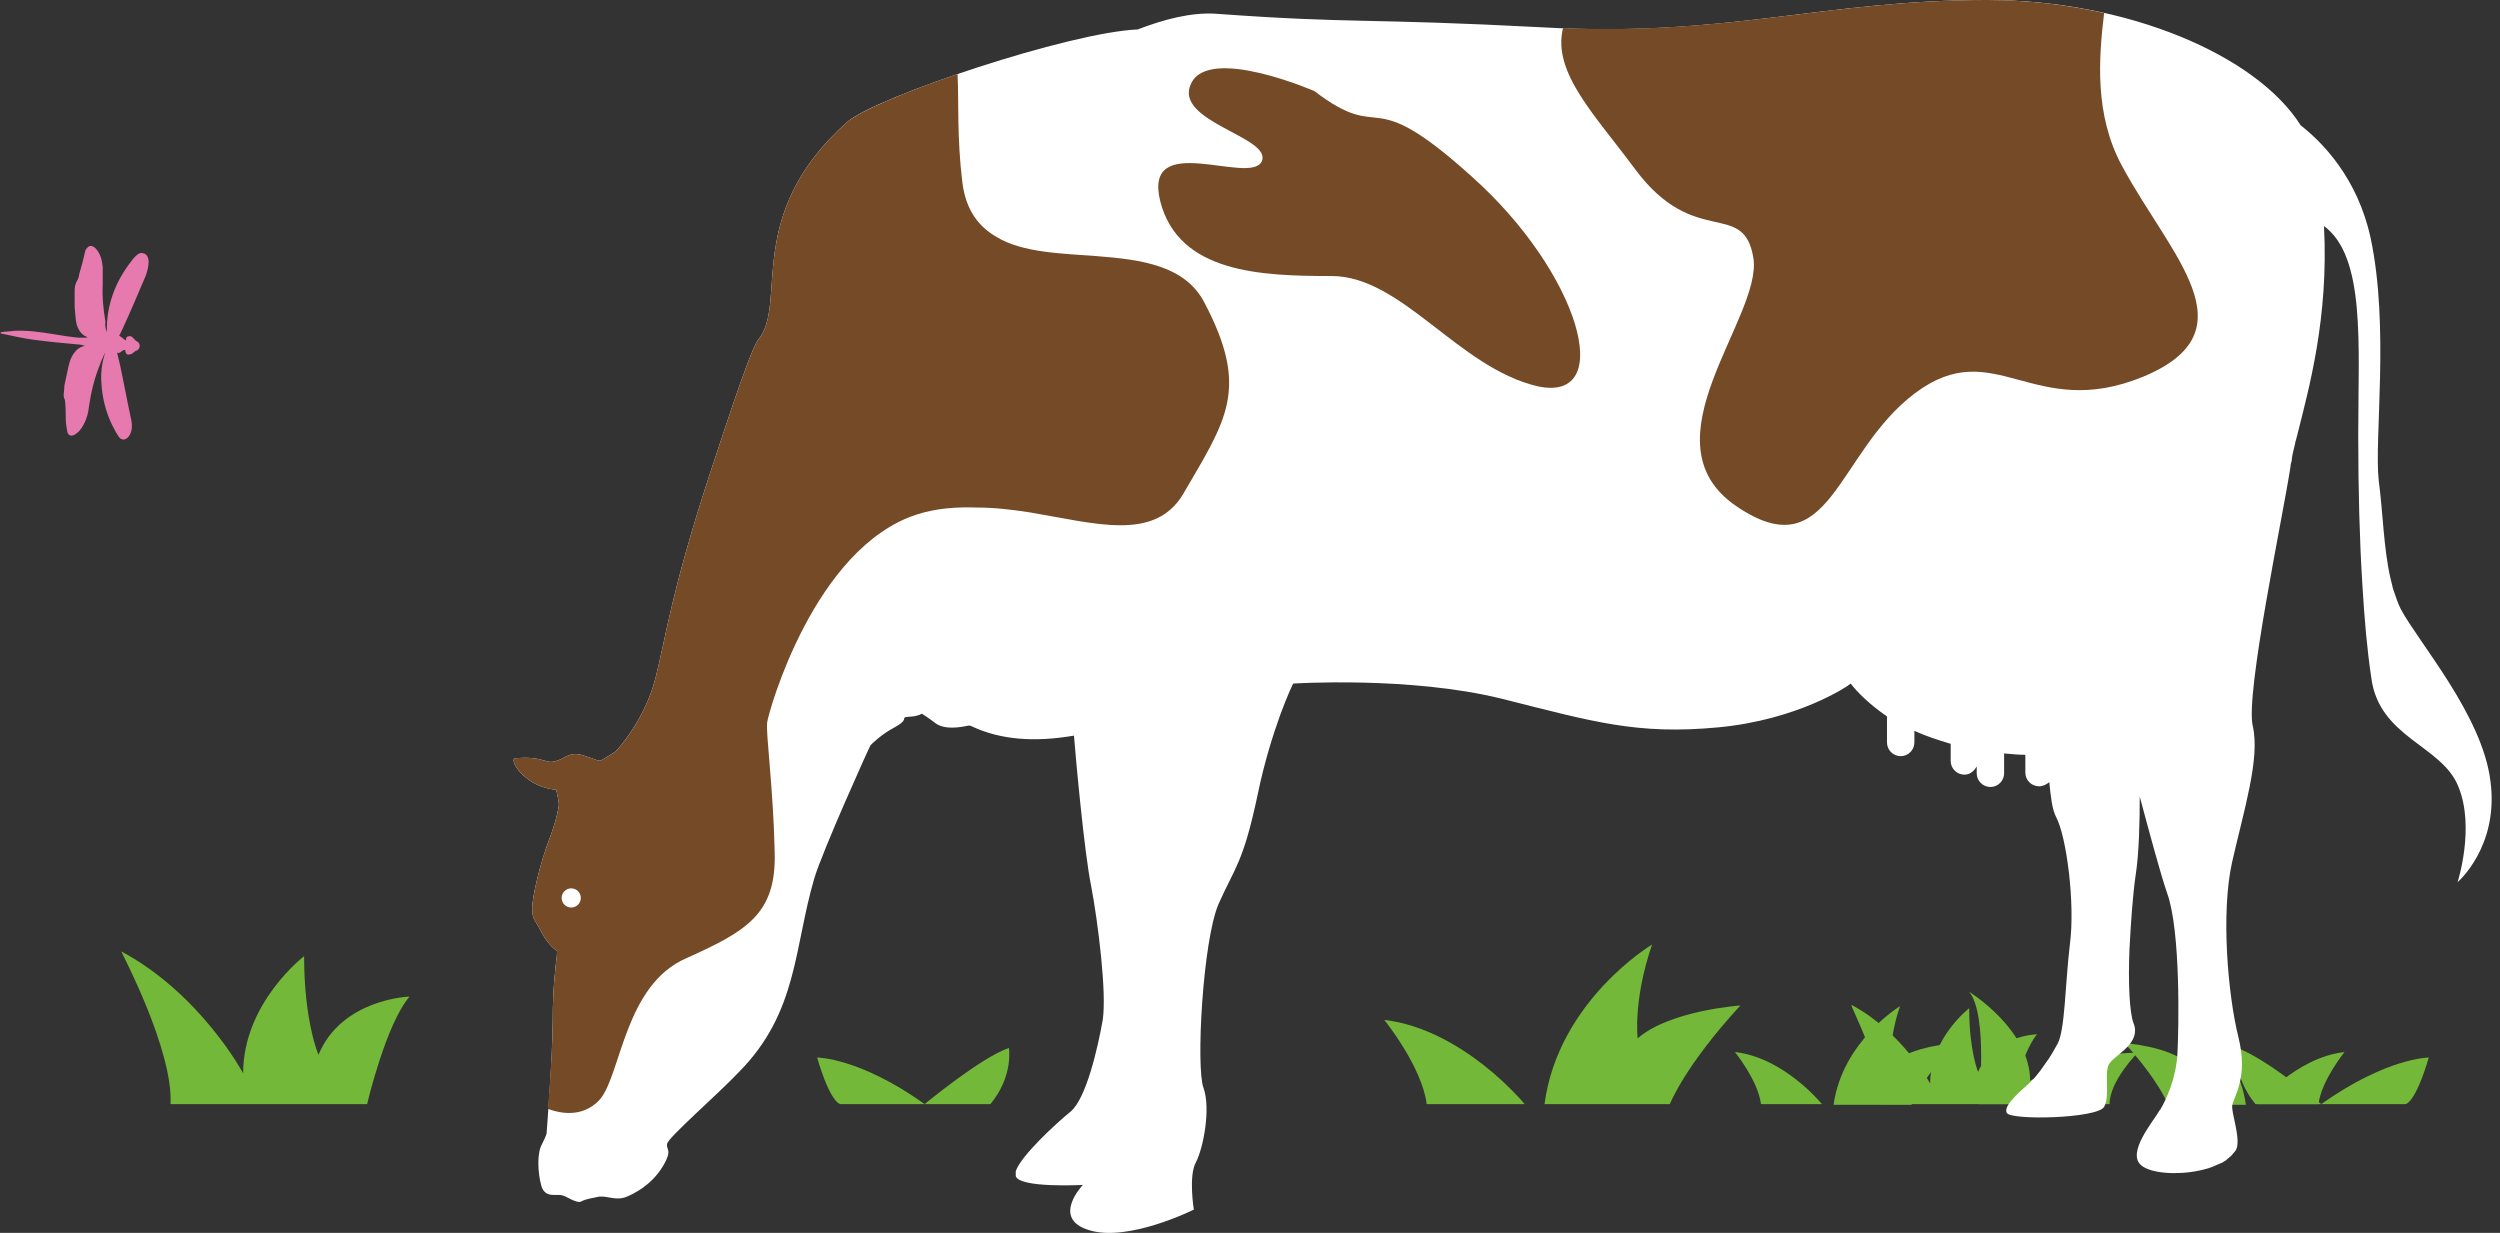 <?xml version="1.0" encoding="utf-8"?>
<!-- Generator: Adobe Illustrator 23.1.1, SVG Export Plug-In . SVG Version: 6.00 Build 0)  -->
<svg version="1.1" id="Calque_1" xmlns="http://www.w3.org/2000/svg" xmlns:xlink="http://www.w3.org/1999/xlink" x="0px" y="0px"
	 viewBox="0 0 365 180" style="enable-background:new 0 0 365 180;" xml:space="preserve">
<rect x="0" y="0" width="365" height="180" fill="#333333" stroke="none"/>
<style type="text/css">
	.st0{fill:#73B839;}
	.st1{fill:#FFFFFF;}
	.st2{fill:#754A26;}
	.st3{fill:#E679AE;}
</style>
<path class="st0" d="M24.9,161.2h28.7c0,0,2.7-11.6,6.2-15.7c0,0-9.9,0.3-13.3,8.5c0,0-2.1-4.8-2.1-14.4c0,0-8.9,6.8-8.9,17.1
	c0,0-6.2-11.6-17.8-17.8C17.7,139,25.3,153.3,24.9,161.2z"/>
<path class="st0" d="M274.8,161.2h18.6c0,0,1.8-7.5,4-10.2c0,0-6.4,0.2-8.6,5.5c0,0-1.3-3.1-1.3-9.3c0,0-5.7,4.4-5.7,11
	c0,0-4-7.5-11.5-11.5C270.1,146.8,275,156.1,274.8,161.2z"/>
<path class="st0" d="M135,161.2c0,0,8.2-6.8,12.3-8.2c0,0,0.7,4.1-2.7,8.2h-21.9c0,0-1.4,0-3.4-6.8
	C119.3,154.4,125.5,154.4,135,161.2z"/>
<path class="st0" d="M338.9,161.2c0,0-8.2-6.8-12.3-8.2c0,0-0.7,4.1,2.7,8.2h21.9c0,0,1.4,0,3.4-6.8
	C354.6,154.4,348.5,154.4,338.9,161.2z"/>
<path class="st0" d="M243.8,161.2c0,0,2.1-5.5,10.3-14.4c0,0-10.3,0.7-15,4.8c0,0-0.7-5.5,2.1-13.7c0,0-13.7,8.2-15.7,23.3H243.8z"
	/>
<path class="st0" d="M222.6,161.2c0,0-8.9-10.9-20.5-12.3c0,0,5.5,6.8,6.2,12.3H222.6z"/>
<path class="st0" d="M279.1,161.2c0,0,1.3-3.4,6.3-8.9c0,0-6.3,0.4-9.3,3c0,0-0.4-3.4,1.3-8.4c0,0-8.4,5.1-9.7,14.4H279.1z"/>
<path class="st0" d="M266,161.2c0,0-5.5-6.8-12.7-7.6c0,0,3.4,4.2,3.8,7.6H266z"/>
<path class="st0" d="M316.5,161.2c0,0-1.3-3.4-6.3-8.9c0,0,6.3,0.4,9.3,3c0,0,0.4-3.4-1.3-8.4c0,0,8.4,5.1,9.7,14.4H316.5z"/>
<path class="st0" d="M329.6,161.2c0,0,5.5-6.8,12.7-7.6c0,0-3.4,4.2-3.8,7.6H329.6z"/>
<path class="st0" d="M288.9,161.2c0,0,1.4-13-1.4-16.4c0,0,8.9,5.5,8.9,13c0,0,6.8-4.1,15.7-4.1c0,0-4.1,4.1-4.1,7.5H288.9z"/>
<g>
	<g>
		<path class="st1" d="M363.6,114c-1.2-9.6-10.5-20.2-13.1-25.1c-0.4-0.8-0.7-1.7-1-2.6c-0.1-0.2-0.1-0.4-0.2-0.6c0,0,0,0,0-0.1
			c-0.1-0.4-0.2-0.8-0.3-1.2l0,0c-1-4.4-1.1-9.7-1.7-14.2c-0.7-6.1,1.6-22.4-1.2-35.5c-1.9-8.7-7-13.9-10.2-16.4
			C329.4,8,310.5,0,290.1,0c-23.9,0-38,5.5-64.7,4c-26.7-1.4-27.3-0.5-48-2c-3.5-0.2-7.4,0.8-11.3,2.3c-9.9,0.4-38.1,9.8-42.4,13.5
			c-15.3,13.6-8.6,26.5-13,31.8c-1.3,1.6-6.1,16.8-7.3,20.3c-5.5,17-6.1,22.8-7.7,29.1c-1.6,6.3-5.8,10.7-5.8,10.7s-1.7,1.1-2.1,1.3
			c-0.4,0.2-0.7-0.1-2.6-0.7c-1.9-0.6-2.4,0.2-3.7,0.7c-1.3,0.5-1.5,0.1-3-0.2c-1.6-0.3-2.8-0.1-3.3-0.1c-0.5,0-0.2,1.5,1.8,3
			c1.9,1.5,4.2,1.6,4.2,1.6s0.4,1.6,0.4,2.2c-0.1,0.7-0.3,2.1-1.5,5.3c-1.2,3.1-2.4,8.1-2.4,9.8c0,1.7,0.4,1.6,1.4,3.6
			c1.1,2,2.2,2.6,2.2,2.6s0.1,0.3-0.1,1.5c-0.1,1.2-0.5,3.8-0.5,8.7c0,4.9-0.9,16.5-0.9,16.5s0,0.2-0.7,1.6c-0.7,1.3-0.6,4-0.1,5.9
			c0.5,2,2.2,1.3,3,1.5c0.7,0.1,2.2,1.3,2.9,0.9c0.7-0.4,1.8-0.5,2.6-0.7c0.1,0,0.2,0,0.4,0c0.1,0,0.1,0,0.2,0c0,0,0,0,0,0
			c0.9,0.1,2.1,0.5,3.2,0.1c1.3-0.5,3.8-1.8,5.4-4.4c1.6-2.6,0.5-2.5,0.7-3.4c0.1-0.9,7.6-7.4,10.5-10.5c8.6-8.7,8-18.1,11-28.3
			c1.2-4,8-19.1,8.2-19.4c0.3-0.3,1.6-1.6,3.5-2.6c2-1.1,1.1-1.3,1.6-1.5c0.5-0.1,1.5,0,2.4-0.5c0,0,1.1,0.7,2,1.4
			c0.9,0.7,2.5,0.8,4.5,0.4c0.3-0.1,0.6-0.1,0.9,0.1l0,0c4.1,1.9,9,2.3,14.8,1.3c0.2,2.6,1.5,17.1,2.5,21.9c1,5.3,2.3,15.6,1.7,19.6
			c-0.7,4-2.4,11.5-4.7,13.4c-2.1,1.7-7.3,6.5-8,8.7c0,0.1,0,0.1,0,0.2c0,0.1,0,0.1,0,0.2c0,0.1,0,0.2,0,0.3
			c0.5,1.8,9.8,1.3,9.8,1.3s-4.7,4.9,0.9,6.6c5.7,1.8,15.3-3,15.3-3s-0.8-4.9,0.3-6.9c1.1-2.1,2.2-7.9,1.1-10.9
			c-1.1-3-0.1-21.4,2.2-26.8c2.4-5.4,3.6-6,5.7-15.9c1-4.9,2.3-8.9,3.3-11.7c0,0,0,0,0,0c1.1-3,1.9-4.6,1.9-4.6s17-1.1,30.4,2.2
			c13.5,3.4,19.8,5.3,31.6,4.2c11.8-1.1,19-6.1,19-6.1s0.1-0.1,0.4-0.3c1,1.3,2.7,3,5.3,4.8v3.8c0,1.1,0.9,2,2,2c1.1,0,2-0.9,2-2
			v-1.7c1.5,0.7,3.3,1.3,5.3,1.9v2.5c0,1.1,0.9,2,2,2c0.8,0,1.4-0.5,1.8-1.2v1c0,1.1,0.9,2,2,2c1.1,0,2-0.9,2-2v-2.9
			c1.1,0.1,2.1,0.2,3.1,0.2v2.6c0,1.1,0.9,2,2,2c0.6,0,1.1-0.3,1.5-0.6c0.2,2,0.4,4,1,5.1c1.5,2.8,2.8,12.6,2,18.6
			c-0.7,5.9-0.7,12.5-1.8,14.5c-0.5,0.9-1.1,2-1.8,2.9c0,0,0,0,0,0c-0.2,0.3-0.5,0.7-0.7,1c-0.5,0.6-0.9,1.2-1.3,1.5
			c-0.8,0.9-4.3,3.5-3.6,4.7c0.7,1.1,13.2,0.8,14.2-0.9c1-1.8-0.2-5.3,0.9-6.5c1.1-1.3,4.5-2.9,3.4-5.7c-0.6-1.5-0.8-6-0.6-10.8
			c0.2-3.9,0.5-8.1,0.9-10.8c0.5-3.2,0.6-7.8,0.6-11.5c1.4,5.2,3,11.2,4,14.1c2,5.5,1.7,19.9,1.5,23.5c-0.2,3.5-1.6,6.6-2.5,8.1
			c0,0,0,0,0,0c0,0,0,0,0,0c0,0,0,0.1-0.1,0.1c-0.8,1.5-5,6.3-2.6,8.1c1.4,1.1,5.1,1.4,8.4,0.7l0,0c0.9-0.2,1.7-0.4,2.5-0.8
			c0,0,0,0,0,0c0.2-0.1,0.5-0.2,0.7-0.3c0.1,0,0.2-0.1,0.2-0.1c0.2-0.1,0.3-0.2,0.5-0.3c0.1-0.1,0.1-0.1,0.2-0.2
			c0.2-0.1,0.3-0.3,0.5-0.4c0,0,0.1-0.1,0.1-0.1c0.2-0.2,0.3-0.4,0.5-0.6c0.2-0.2,0.2-0.4,0.3-0.6c0.4-1.8-0.8-4.9-0.7-6.1
			c0.2-1.3,2.4-4,0.9-10c-1.5-6-2.6-18.1-0.9-25.6c1.7-7.5,4.1-15.1,3-19.8c-1.1-4.7,4.4-30.6,5.5-37.8c0-0.3,0.1-0.6,0.2-1
			c0-0.1,0-0.1,0-0.2c0.1-0.7,0.3-1.5,0.5-2.3c0,0,0-0.1,0-0.1c0.1-0.3,0.2-0.7,0.3-1.1c1.7-6.8,4.6-17.1,3.9-30.5
			c6.1,4.5,5,17.3,5,30.5c0,8.1,0.2,15.4,0.6,21.8l0,0c0.3,5.1,0.7,9.6,1.3,13.6c1.1,8.8,10.3,9.9,12.7,15.9c2.5,6-0.1,14-0.1,14
			S364.9,123.6,363.6,114z"/>
		<path class="st2" d="M150.3,74.8c9.6,1.6,18.2,4.3,22.4-2.6c6.4-11,9.8-15.4,3.1-28.1c-2.8-5.3-9.1-6.2-15.6-6.7
			c-5.3-0.4-10.9-0.5-14.7-2.8c-2.6-1.5-4.5-3.9-5-8c-0.8-6.5-0.5-11.9-0.7-15.8c-7.6,2.6-14.2,5.4-16.1,7
			c-15.3,13.6-8.6,26.5-13,31.8c-1.3,1.6-6.1,16.8-7.3,20.3c-5.5,17-6.1,22.8-7.7,29.1c-1.6,6.3-5.8,10.7-5.8,10.7s-1.7,1.1-2.1,1.3
			c-0.4,0.2-0.7-0.1-2.6-0.7c-1.9-0.6-2.4,0.2-3.7,0.7c-1.3,0.5-1.5,0.1-3-0.2c-1.6-0.3-2.8-0.1-3.3-0.1c-0.5,0-0.2,1.5,1.8,3
			c1.9,1.5,4.2,1.6,4.2,1.6s0.4,1.6,0.4,2.2c-0.1,0.7-0.3,2.1-1.5,5.3c-1.2,3.1-2.4,8.1-2.4,9.8c0,1.7,0.4,1.6,1.4,3.6
			c1.1,2,2.2,2.6,2.2,2.6s0.1,0.3-0.1,1.5c-0.1,1.2-0.5,3.8-0.5,8.7c0,3.2-0.4,9.1-0.7,12.9c3,1.1,5.7,0.7,7.6-1.4
			c3.1-3.7,3.6-16.7,12.6-20.6c8.9-4,13.2-6.5,12.9-15.6c-0.2-9.2-1.3-17.2-1.1-18.8c0.2-1.6,6.9-25.6,21.9-30.4
			c2.8-0.9,5.8-1.1,8.7-1C145.2,74.1,147.7,74.4,150.3,74.8L150.3,74.8z"/>
		<path class="st2" d="M214.9,25.8c-15.6-14.1-12.5-4.5-23-12.5c0,0-15.4-6.7-18-1.1c-2.7,5.6,12,7.8,10.3,11.4
			c-1.8,3.5-17.4-4.7-14.8,5.8c2.7,10.5,14.8,10.9,25,10.9c10.3,0,18.5,13.4,30.1,16.1C236.1,58.9,230.6,39.8,214.9,25.8L214.9,25.8
			z"/>
		<path class="st2" d="M228.2,4.1c-1.6,6.5,4.7,12.7,10.6,20.7c8.7,11.6,15.8,4.2,17.2,12.9c1.3,8.7-16.3,26.8-2.5,36.2
			c13.8,9.4,14.5-7.8,26.1-16.5c11.6-8.7,17.2,4.2,33.3-2.4c16.1-6.7,4-17.6-3.1-30.8c-4-7.4-3.4-15.6-2.6-22.3
			C301.8,0.7,296.1,0,290.1,0C267.1,0,253.1,5.1,228.2,4.1L228.2,4.1z"/>
	</g>
	<circle class="st1" cx="83.4" cy="131.1" r="1.4"/>
</g>
<path class="st3" d="M15.6,48.5c0-0.3,0-0.5,0-0.8c0.1-3.6,1.4-6.8,3.6-9.6c0.2-0.3,0.4-0.5,0.6-0.7c0.3-0.3,0.7-0.6,1.2-0.4
	c0.4,0.1,0.7,0.6,0.7,1.2c0,0.7-0.2,1.4-0.4,2c-1.1,2.6-2.2,5.2-3.4,7.8c-0.2,0.4-0.3,0.7-0.5,1c0.3,0.2,0.6,0.4,0.9,0.7
	c0,0,0.1-0.1,0.1-0.1c0-0.3,0.1-0.5,0.4-0.5c0.3-0.1,0.5,0.1,0.7,0.3c0.2,0.2,0.3,0.4,0.6,0.5c0.2,0.1,0.3,0.4,0.3,0.7
	c-0.1,0.3-0.2,0.5-0.5,0.6c-0.1,0-0.2,0.1-0.3,0.2c-0.2,0.1-0.3,0.3-0.5,0.3c-0.5,0.2-0.8,0-0.8-0.6c-0.5-0.1-0.7,0.6-1.2,0.4
	c0.6,2.3,1,4.7,1.5,7.1c0.2,1,0.4,1.9,0.6,2.9c0.1,0.6,0.1,1.3-0.2,1.9c-0.1,0.2-0.3,0.5-0.5,0.6c-0.4,0.3-0.9,0.2-1.2-0.3
	c-0.4-0.6-0.7-1.2-1-1.8c-0.9-1.9-1.4-4-1.5-6.1c-0.1-1.4,0.1-2.8,0.5-4.2c0,0,0-0.1,0-0.1c-0.2,0.6-0.5,1.1-0.7,1.7
	c-0.8,2-1.3,4-1.6,6.1c-0.1,0.9-0.3,1.8-0.8,2.7c-0.3,0.6-0.7,1.1-1.2,1.4c-0.6,0.4-1.1,0.2-1.2-0.5c-0.1-0.6-0.2-1.2-0.2-1.8
	c0-0.8,0-1.6-0.1-2.5c0-0.3-0.2-0.5-0.2-0.8c0-0.5,0.1-1,0.1-1.5c0.2-0.9,0.4-1.9,0.6-2.8c0.2-0.9,0.5-1.7,1.2-2.4
	c0.3-0.3,0.7-0.5,1.2-0.6c-0.3-0.1-0.6-0.2-0.9-0.2c-2.2-0.2-4.4-0.4-6.6-0.7c-1.6-0.2-3.2-0.6-4.7-0.9c0,0-0.1,0-0.1-0.1
	c0,0,0-0.1,0-0.1c0.7-0.1,1.3-0.1,2-0.2c2-0.1,3.9,0.2,5.8,0.5c1.2,0.2,2.4,0.4,3.6,0.5c0.4,0,0.8,0,1.2,0c0,0,0-0.1,0-0.1
	c-0.1-0.1-0.3-0.1-0.4-0.2c-0.6-0.4-0.9-1-1.1-1.6c-0.2-0.8-0.2-1.7-0.3-2.6c0-0.8,0-1.6,0-2.4c0-0.5,0.1-1,0.4-1.5
	c0.2-0.3,0.2-0.6,0.3-1c0.3-1,0.6-2.1,0.8-3.1c0-0.1,0.1-0.2,0.1-0.3c0.4-0.7,0.9-0.8,1.5-0.2c0.7,0.8,0.9,1.7,1,2.7
	c0,0.9,0,1.8,0,2.6c-0.1,1.8,0.1,3.6,0.4,5.4C15.3,47.5,15.4,48,15.6,48.5C15.5,48.5,15.5,48.5,15.6,48.5z"/>
</svg>
